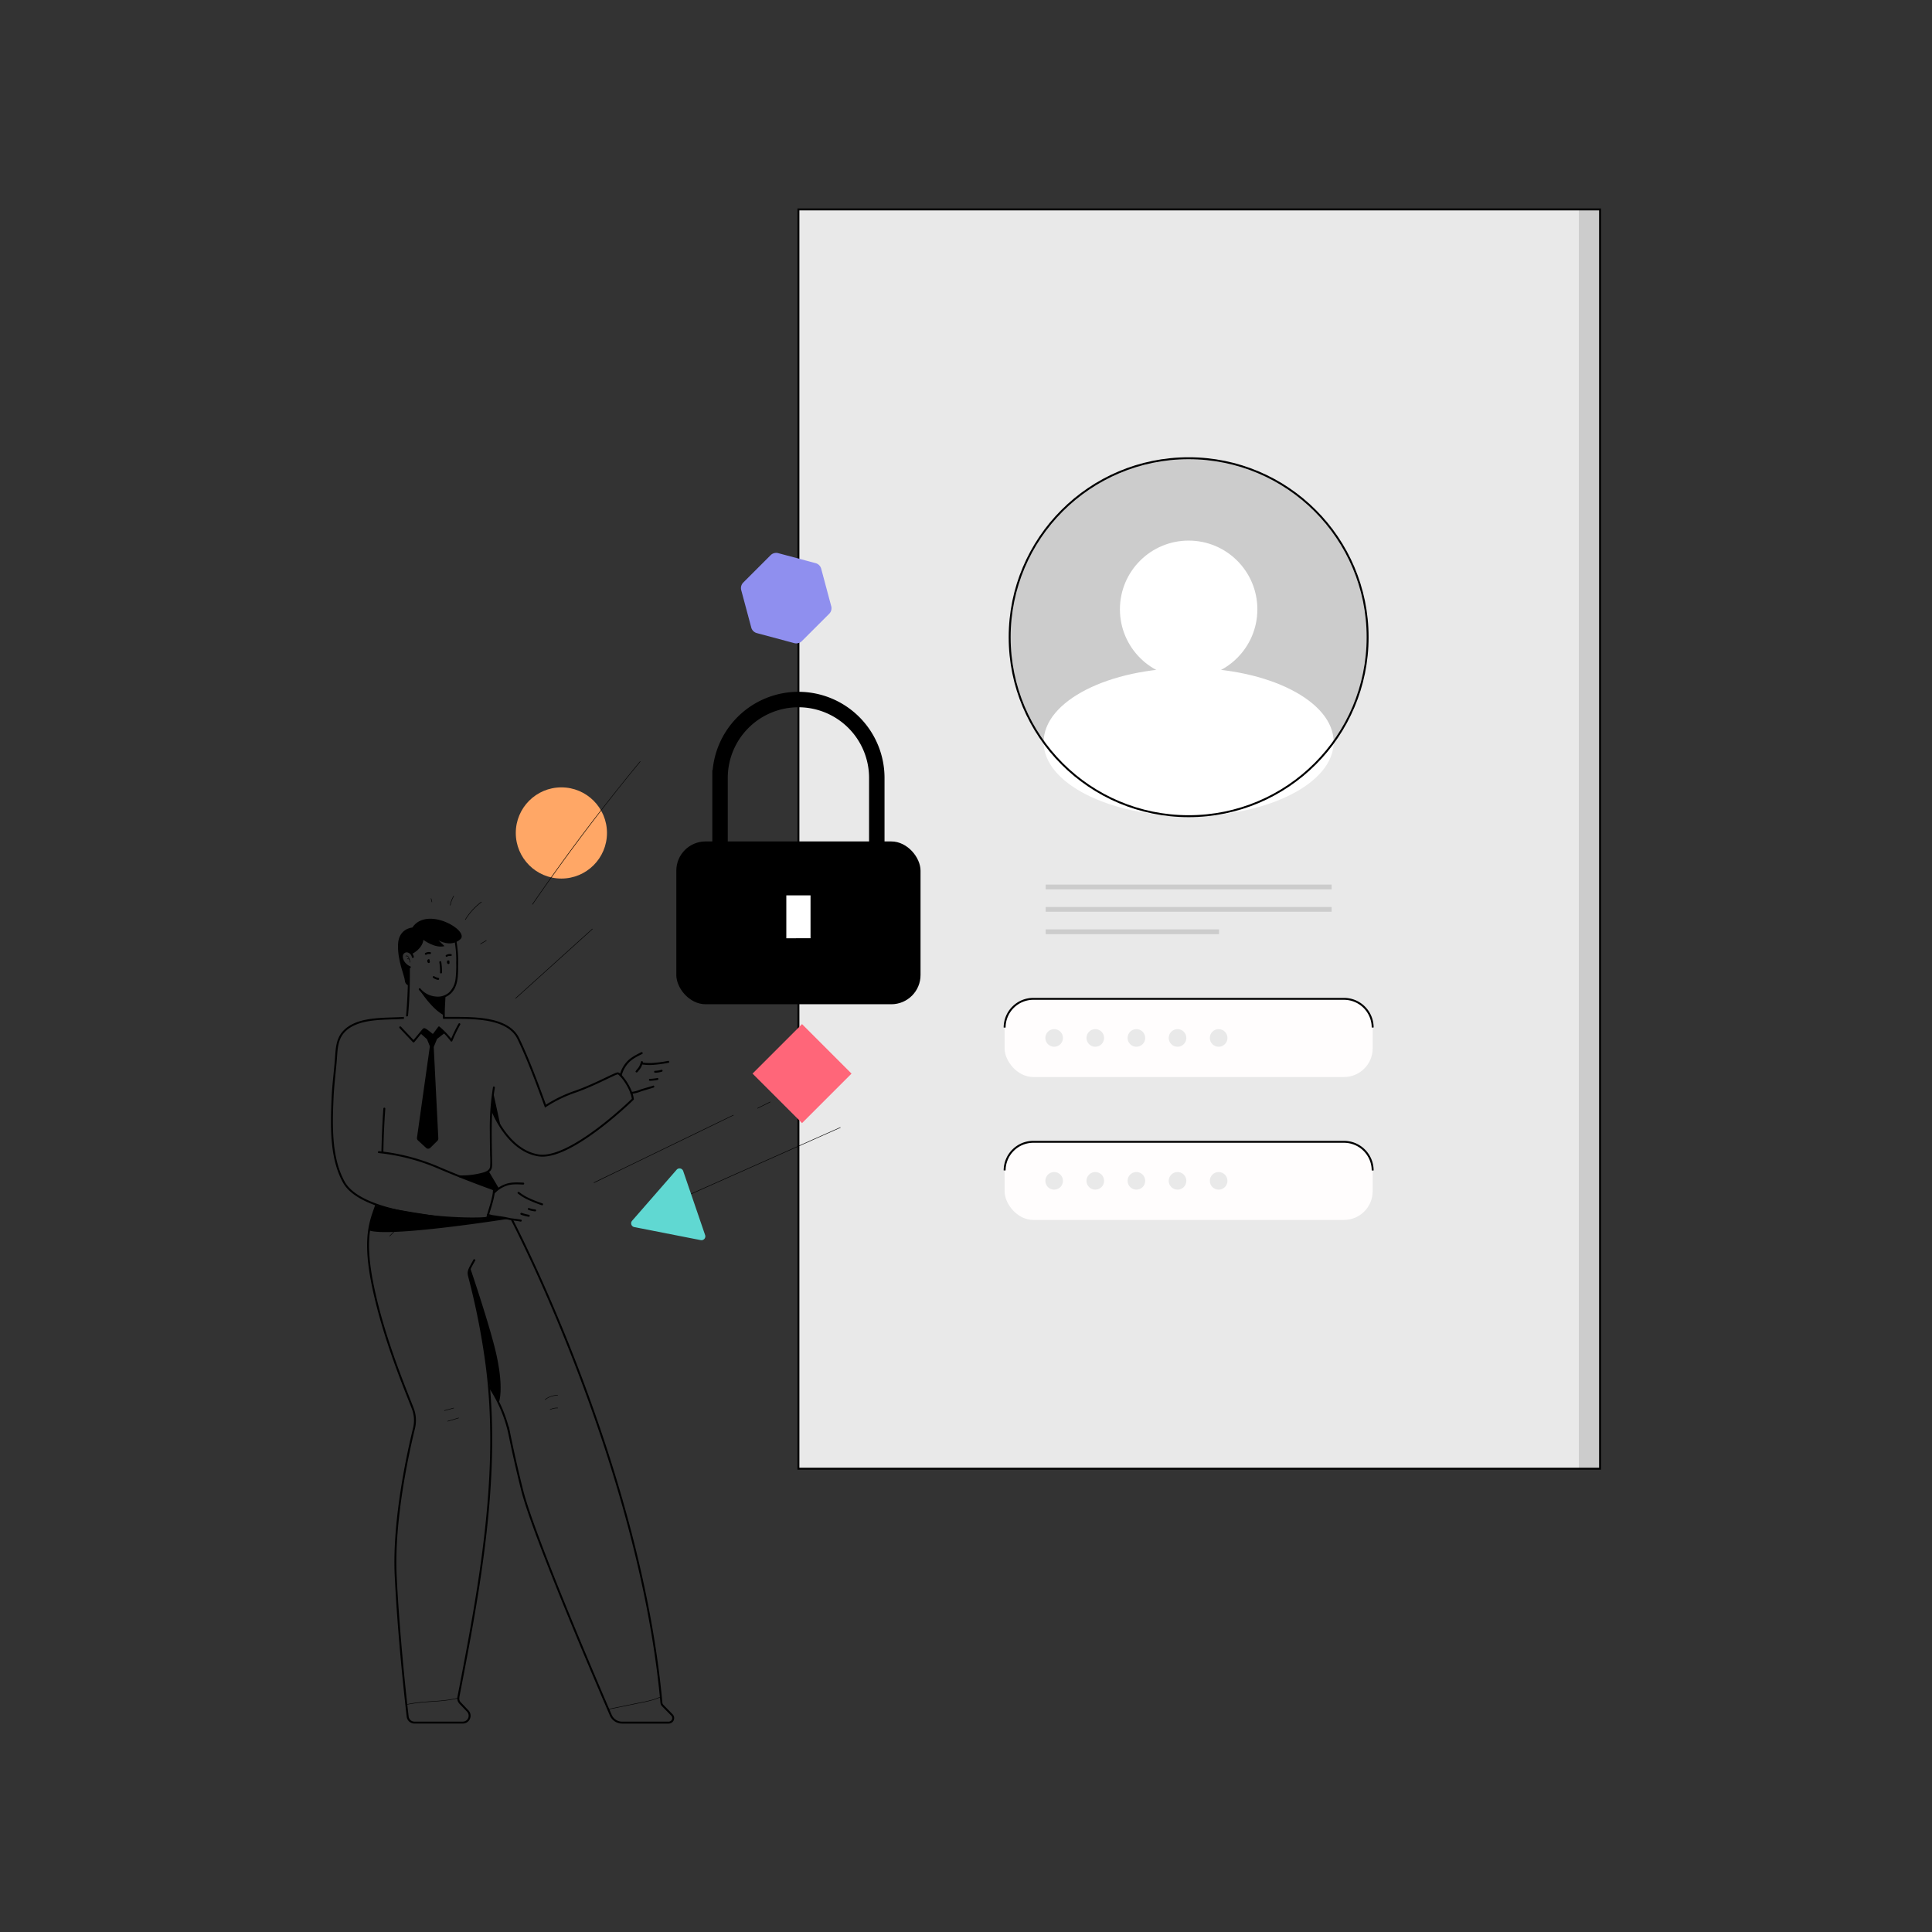 <svg viewBox="0 0 1000 1000" width="1000" height="1000" xmlns="http://www.w3.org/2000/svg"><rect x="0" y="0" width="1000" height="1000" fill="#333333" stroke="none"/><circle cx="290.57" cy="431.14" fill="#ffa766" r="23.6"/><path d="M424.23 108.4h403.96v651.8H424.23z" fill="#ccc"/><path d="M413.26 108.4h403.96v651.8H413.26z" fill="#e9e9e9"/><circle cx="615.24" cy="329.82" fill="#ccc" r="92.64"/><circle cx="615.24" cy="315.38" fill="#fff" r="35.57"/><ellipse cx="615.24" cy="384.11" fill="#fff" rx="75.06" ry="38.34"/><g fill="#ccc"><path d="M541.24 457.86h148v2.47h-148zM541.24 469.45h148v2.47h-148zM541.24 481.05h89.72v2.47h-89.72z"/></g><rect fill="#fffdfd" height="40.46" rx="14.85" width="190.51" x="519.98" y="517.01"/><path d="M520 531.86A14.85 14.85 0 01534.83 517h160.81a14.85 14.85 0 0114.85 14.85" fill="none" stroke="#000" stroke-miterlimit="10"/><g fill="#e9e9e9"><circle cx="545.63" cy="537.24" r="4.56"/><circle cx="566.92" cy="537.24" r="4.56"/><circle cx="588.2" cy="537.24" r="4.56"/><circle cx="609.49" cy="537.24" r="4.56"/><circle cx="630.77" cy="537.24" r="4.56"/></g><rect fill="#fffdfd" height="40.46" rx="14.85" width="190.51" x="519.98" y="590.97"/><path d="M520 605.82A14.85 14.85 0 01534.83 591h160.81a14.85 14.85 0 0114.85 14.85" fill="none" stroke="#000" stroke-miterlimit="10"/><g fill="#e9e9e9"><circle cx="545.63" cy="611.2" r="4.56"/><circle cx="566.92" cy="611.2" r="4.56"/><circle cx="588.2" cy="611.2" r="4.56"/><circle cx="609.49" cy="611.2" r="4.56"/><circle cx="630.77" cy="611.2" r="4.56"/></g><circle cx="615.24" cy="329.82" fill="none" r="92.64" stroke="#000" stroke-miterlimit="10"/><path d="M817.22 108.4H413.26v651.8H828.19V108.4z" fill="none" stroke="#000" stroke-miterlimit="10"/><path d="M235.19 486.6a53.88 53.88 0 01.94 11.89 56.82 56.82 0 01-.31 7.94 11.86 11.86 0 01-3.11 7 8.79 8.79 0 01-7.13 2.38 11.62 11.62 0 01-8-4.16c-.4-.5-1.11.21-.71.71 3.43 4.29 10.58 6.11 15.26 2.85 5-3.43 5-9.86 5-15.28a63.48 63.48 0 00-1-13.56c-.14-.63-1.1-.36-1 .27zM221.62 496.55a1.06 1.06 0 00-.44.56.29.29 0 000 .09.82.82 0 000 .22 1.64 1.64 0 000 .23v.11a1.73 1.73 0 00.14.31 1 1 0 00.13.16.27.27 0 00.08.07l.09.07a.71.71 0 00.31.08.59.59 0 00.4-.17.61.61 0 00.15-.59 1.4 1.4 0 00-.13-.34l-.13-.27a.5.5 0 00-.3-.23.5.5 0 00-.38 0 .5.5 0 00-.23.3v.13a.43.43 0 00.07.25c.06.15.13.29.19.43l-.05-.12a.19.19 0 010 .07v-.13a.09.09 0 010 .05v-.11l.05-.12.07-.1.1-.07.12-.05h.14l.11.05.1.08v-.05l.08.1a.72.72 0 01-.11-.19v.12a.84.84 0 010-.17v.13a.38.38 0 010-.15v.13a.65.65 0 010-.13v.12a.24.24 0 01.06-.11l-.08.1.09-.09-.1.08a.62.62 0 00.23-.3.59.59 0 00-.05-.39.57.57 0 00-.3-.23.53.53 0 00-.39.05z"/><path d="M231.8 497.09a1 1 0 00-.44.56.24.24 0 000 .08 1.81 1.81 0 000 .23v.33a1.73 1.73 0 00.14.31 1.09 1.09 0 00.13.17l.08.07.09.06a.68.68 0 00.31.08.54.54 0 00.4-.17.61.61 0 00.15-.59 1.62 1.62 0 00-.13-.33l-.13-.28a.5.5 0 00-.3-.23.53.53 0 00-.39.05.48.48 0 00-.22.3v.13a.48.48 0 00.07.26l.19.42-.05-.12a.24.24 0 010 .08v-.14.05-.25l.08-.1.11-.08.11.02h.26l.12.05.1.08.07.1a1.14 1.14 0 01-.1-.19v.12a.84.84 0 010-.17v.14a.43.43 0 010-.16v.13a.65.65 0 010-.13l-.05.12a.24.24 0 01.06-.11l-.08.1.09-.09-.1.08h.05a.62.62 0 00.23-.3.54.54 0 00-.06-.39.46.46 0 00-.29-.22.53.53 0 00-.39 0zM212.28 500.15a6.48 6.48 0 01-2.66-2.06 4.85 4.85 0 01-1.09-3.4A2 2 0 01211 493a3.09 3.09 0 012.2 2.46c.14.63 1.1.37 1-.26a4.24 4.24 0 00-1.92-2.77 3.32 3.32 0 00-3.39-.06c-2.26 1.46-1.32 4.65 0 6.39a7.53 7.53 0 003.11 2.32.49.49 0 00.61-.34.52.52 0 00-.35-.62z"/><path d="M210.16 495a.7.7 0 01.85.1 2.21 2.21 0 01.54.83 5.88 5.88 0 01.5 2.15c0 .16.26.16.25 0a6 6 0 00-.66-2.53 1.61 1.61 0 00-.72-.8.89.89 0 00-.94.07c-.13.11.05.28.18.18z"/><path d="M211.07 496.35a.34.34 0 01.22 0l.11.06a.28.28 0 01.1.09 1 1 0 01.17.24.12.12 0 10.21-.12.91.91 0 00-.55-.52.51.51 0 00-.61.23.12.12 0 10.21.12zM211.1 500.71c.18 6.55-.07 13.14-.49 19.68-.12 1.75-.25 3.51-.42 5.26-.06.64.94.63 1 0 .65-6.66.9-13.38.95-20.06v-4.88c0-.64-1-.64-1 0zM229.56 515.89c-.14 3.64-.46 7.31-.31 11 0 .64 1 .65 1 0-.15-3.64.17-7.31.31-11 0-.64-1-.64-1 0zM227.41 498.14a26.19 26.19 0 01.35 5.23c0 .64 1 .64 1 0a27.42 27.42 0 00-.39-5.5.51.51 0 00-.61-.35.52.52 0 00-.35.62zM220.69 494.11a1.83 1.83 0 01.24-.13s.14-.08 0 0a.35.35 0 01.13-.05 3.12 3.12 0 01.5-.14h.88a.59.59 0 00.39-.05.57.57 0 00.23-.3.52.52 0 00-.35-.62 3.93 3.93 0 00-2.56.46.5.5 0 00-.18.68.51.51 0 00.69.18zM231.41 495.14l.24-.13s.14-.08 0 0l.14-.05a2.75 2.75 0 01.49-.14h.92a.59.59 0 00.39-.05.53.53 0 00.23-.3.51.51 0 00-.35-.62 4 4 0 00-2.56.46.5.5 0 10.51.86z"/><path d="M217.56 512.91s6.06 9.45 12.16 12.55l.26-4.69.08-4.88-2.83.58c-3.5.74-8.44-2.23-9.67-3.56zM224.25 506.16a6 6 0 002.39 1 .5.5 0 10.27-1 4.34 4.34 0 01-1.17-.33h-.07l-.14-.07-.24-.13a4.72 4.72 0 01-.53-.33.5.5 0 00-.69.18.5.5 0 00.18.68zM331.87 544.64c-2.6 1.33-5.45 2.72-7.43 4.93a16.23 16.23 0 00-3.69 6.94c-.15.62.81.89 1 .26a15.27 15.27 0 013.55-6.61c1.91-2.08 4.64-3.39 7.12-4.66.57-.29.06-1.15-.51-.86zM345.76 549.13a59.22 59.22 0 01-6.62.93 25.17 25.17 0 01-6.66-.12c-.63-.11-.9.85-.26 1a26.28 26.28 0 006.92.15 61.73 61.73 0 006.89-1c.63-.12.36-1.09-.27-1zM342.29 553.74a12.5 12.5 0 01-3.21.51.5.5 0 100 1 13.73 13.73 0 003.48-.55.5.5 0 10-.27-1zM340.17 558a24 24 0 01-3.78.42.51.51 0 00-.5.5.5.5 0 00.5.5 25.12 25.12 0 004.05-.46.52.52 0 00.35-.62.51.51 0 00-.62-.34zM338 562c-2.14.64-4.3 1.24-6.43 1.91a17.07 17.07 0 01-4.84 1.28.5.5 0 000 1 17.72 17.72 0 005-1.27c2.17-.7 4.37-1.3 6.56-2a.5.5 0 00-.27-1zM270.84 612.13c-3-.12-6.27-.32-9.15.73a16.37 16.37 0 00-6.38 4.13c-.44.48.27 1.18.71.71a15.31 15.31 0 016.11-3.94c2.74-1 5.85-.75 8.71-.63.64 0 .64-1 0-1zM280.74 622.87a61.14 61.14 0 01-6.47-2.54 24.55 24.55 0 01-5.51-3.28c-.49-.41-1.21.3-.71.71a25.85 25.85 0 005.71 3.43 65.37 65.37 0 006.71 2.65c.61.2.87-.77.27-1zM277 626a12.65 12.65 0 01-3.17-.72.51.51 0 00-.62.35.53.53 0 00.35.62 14 14 0 003.44.75.48.48 0 00.5-.5.51.51 0 00-.5-.5zM273.81 628.78a23.42 23.42 0 01-3.8-1 .5.5 0 10-.27 1 24 24 0 003.8 1 .5.5 0 10.27-1zM269.69 631.32c-1.64-.36-3.33-.48-5-.73-1.35-.2-2.66-.59-4-.8s-3-.43-4.46-.68a10.89 10.89 0 01-3.39-.79c-.56-.31-1.07.56-.5.87a8.2 8.2 0 002.44.68c1.2.23 2.4.4 3.61.58 1 .15 2 .27 3 .47 1.18.24 2.32.54 3.51.7 1.5.21 3 .34 4.51.66.63.14.9-.83.27-1z"/><path d="M194.81 623.53c-3.11 8.78-7.14 17.5-1.38 44.05 5.65 26.12 16.15 50.91 20.19 61.37a17.24 17.24 0 01.67 10.34c-3.18 13-10.82 47.69-9.48 76.2 1.42 29.89 5 62.86 6.2 73a3.52 3.52 0 003.51 3.12h25a3.54 3.54 0 002.56-6l-3.91-4.11a3.51 3.51 0 01-.91-3.1c10.77-55.51 22-115.12 14.63-171.62a372.51 372.51 0 00-8.89-45.43c-.83-3.17-.83-3.17 2.7-9.46" fill="none" stroke="#000" stroke-miterlimit="10"/><path d="M210.05 627.51a27.25 27.25 0 01-3.43 6.6 44.93 44.93 0 01-5 5.55c-.12.11.06.29.17.18a45 45 0 005.09-5.6 27.71 27.71 0 003.45-6.66c.06-.15-.19-.22-.24-.07z"/><path d="M205.61 635.33a10.18 10.18 0 00-.27-2.13c-.08-.36-.17-.72-.26-1.08l-.12-.52c0-.19-.17-.49 0-.66a1.73 1.73 0 01.89-.31 9.24 9.24 0 011.05-.06 4.42 4.42 0 001.77-.29c.15-.07 0-.28-.12-.22a5.59 5.59 0 01-2.15.27 5.15 5.15 0 00-1 .13 1.33 1.33 0 00-.71.38c-.18.24-.06.57 0 .83.09.41.2.81.29 1.22a10.72 10.72 0 01.35 2.44.13.13 0 00.25 0zM210.77 882.3a86.71 86.71 0 0110.88-1.36c3.27-.22 6.55-.39 9.8-.83a62.85 62.85 0 006.24-1.16c.15 0 .09-.27-.07-.24a70.47 70.47 0 01-10.82 1.63c-3.27.26-6.55.39-9.81.75-2.11.23-4.21.56-6.29 1-.15 0-.09.27.07.24z"/><path d="M229.75 526.84c11.75.2 32.71-1.48 38.59 10.85 5.37 11.26 9.7 23.12 14 34.85a69.32 69.32 0 0115.74-7.6c10.1-3.59 20.36-9.38 21.67-9.38s7.16 7.5 7.81 13.36c0 0-32.33 31.79-48.91 29.09s-24.25-24.2-24.25-24.2" fill="none" stroke="#000" stroke-miterlimit="10"/><path d="M330 554.89c.53-.81 1.25-1.46 1.74-2.3a11.86 11.86 0 001-2.71.5.5 0 00-1-.27 11 11 0 01-1 2.55c-.48.8-1.18 1.44-1.69 2.22-.35.54.51 1 .86.51z"/><path d="M209.07 526.84c-9.58.75-24.56-.64-31.53 7.62-3.46 4.1-3.31 9.56-3.75 14.61-.56 6.59-1.4 13.16-1.68 19.78-.57 13.83-1.07 30.58 5.9 43.08 11.07 19.87 74.28 19.54 74.28 18.24s3.58-10.43 3.36-14.55c0 0-13.68-4.78-29.32-11.51a105.88 105.88 0 00-30.62-7.82" fill="none" stroke="#000" stroke-miterlimit="10"/><path d="M213.41 493.68s5.16-2.52 5.75-7.21c0 0 6 4.59 10.9 3.23l-3.14-3s6.42 3.91 11.36-.54-17.24-17.46-24.87-6.06c0 0-7.06.41-7.39 8.72s3.34 16.2 3.51 18.57 1.91 2.6 1.91 2.6l.2-6.58s.75-2.5-.95-3.37c-3-1.52-3-6.42-1.47-7.23s4.19.87 4.19.87z"/><rect height="84.27" rx="15.13" width="126.41" x="350.06" y="435.53"/><path d="M413.26 362.08a40.57 40.57 0 0140.57 40.57v49.11h0-81.14 0v-49.11a40.57 40.57 0 0140.57-40.57z" fill="none" stroke="#000" stroke-miterlimit="10" stroke-width="8"/><path d="M407 463.43h12.53v22.21H407z" fill="#fff"/><path d="M264.86 631.11S331 757 342.35 881.36a2.3 2.3 0 00.66 1.41l4.74 4.85a2.34 2.34 0 01-1.67 4H322a6.37 6.37 0 01-5.85-3.84c-7.75-17.94-40.18-93.61-45.9-116.52-2.92-11.68-5-21.24-6.43-28.24a70.78 70.78 0 00-10.7-25.53" fill="none" stroke="#000" stroke-miterlimit="10"/><path d="M315.39 884.73l13.67-2.8c4.21-.86 8.54-1.55 12.49-3.3.15-.07 0-.28-.12-.22-4 1.78-8.41 2.45-12.68 3.33l-13.42 2.75c-.16 0-.1.27.06.24zM230.07 730.24l4.78-1.31c.15 0 .08-.28-.07-.24L230 730a.13.13 0 00.07.24zM231.76 735.74l5.66-1.69c.16 0 .09-.29-.06-.24l-5.66 1.69c-.16 0-.09.29.06.24zM282.24 724.52a9.92 9.92 0 016.43-2.16.13.13 0 000-.25 10.14 10.14 0 00-6.6 2.24c-.13.1.05.27.17.17zM284.8 729.71a8.2 8.2 0 013.87-.81.13.13 0 000-.25 8.47 8.47 0 00-4 .85c-.15.07 0 .28.12.21zM255.18 562.71a132.44 132.44 0 00-1.64 23.45c0 4 .08 8 .15 11.94a45.66 45.66 0 010 5.61c-.21 2.06-2.09 2.71-3.82 3.24a40.82 40.82 0 01-11.85 1.43.5.5 0 000 1 44.87 44.87 0 0010.9-1.14 10.63 10.63 0 004.61-1.94c1.39-1.26 1.21-3.24 1.18-4.95-.13-8.22-.39-16.45 0-24.66a103.41 103.41 0 011.44-13.69c.11-.63-.86-.9-1-.26z"/><path d="M258.07 614.86l-5-8.45a.5.5 0 00-.87.51l5 8.44a.5.5 0 00.86-.5zM206.82 532.14l6.89 7.29a.5.5 0 00.71 0l3.29-4 .86-1a6.84 6.84 0 01.87-1.05c.33-.26.54 0 .87.21s.69.47 1 .72c.66.48 1.27 1 1.92 1.53a1.11 1.11 0 001.47.08 9.78 9.78 0 001.37-1.76l1.57-2.11-.78.1a40.93 40.93 0 016.38 6.71.5.5 0 00.91-.12 74.85 74.85 0 014.07-8.41.5.5 0 00-.86-.5 74.78 74.78 0 00-4.17 8.65l.91-.12a40.76 40.76 0 00-6.54-6.91.5.5 0 00-.78.1l-1.43 1.92-.79 1.05a2.71 2.71 0 01-.39.52c-.23.12-.5-.12-.65-.25q-.83-.71-1.71-1.35a7.37 7.37 0 00-1.87-1.2c-.62-.2-1 .17-1.4.62l-1.54 1.85-3.29 4h.71l-6.9-7.3c-.44-.47-1.15.24-.7.71z"/><path d="M217.56 534.81l3.45 3.08 1.49 3.66-6.67 47.33a1.57 1.57 0 00.49 1.37l4.22 3.89a1.57 1.57 0 002.16 0l3.72-3.67a1.61 1.61 0 00.46-1.19l-2.38-47.36 1.72-4.18 4.06-3.15-3-2.82-3.12 3.88-4.64-3zM198.43 573.81q-.78 11.24-1 22.48a.5.5 0 001 0q.18-11.25 1-22.48c0-.64-1-.64-1 0zM263.25 630.84s-61.87 9.82-72.2 6l2.1-8.6s.47-5 3.57-4 20.65 4 36 6.09 19.58-.11 19.58-.11a1.41 1.41 0 011.41-.91M243.34 656.16s10.28 30.19 13.51 44.6c4.23 18.89 1.26 25.45 1.26 25.45l-3.19-5.87s-1.35-.92-1.95-5.88-4.1-27.44-4.59-30.21-5-21.42-5-21.42-2.14-5.12-.04-6.67zM255.26 565.34c0 .15 4 18 3.8 17.7s-5.16-6.68-4.39-10.73M246.54 608.23l3.34-.75 1.3-.43s1.09-1 2.51 1.37l3.95 6.69c-1.29 1.21-1.72 1-1.72 1l-7.06-3-8.69-3.34s-1.78-.7 1.2-.92M267 516.8l31-28 8.67-7.84a.12.12 0 00-.17-.18l-31 28-8.68 7.84c-.12.11.06.29.18.18zM275.73 468.13q10.18-14.82 20.87-29.29T318.68 410q6.3-7.94 12.76-15.74c.1-.12-.07-.3-.17-.17Q319.8 408 308.8 422.25t-21.59 29.07q-5.93 8.28-11.7 16.68c-.09.13.13.26.22.13zM223 465.14l.44 1.73a.12.12 0 00.24-.06l-.44-1.74c0-.16-.28-.09-.24.07zM234.71 463.75a14.88 14.88 0 00-1.77 4.79c0 .16.21.23.24.07a14.89 14.89 0 011.75-4.74c.08-.14-.14-.26-.22-.12zM249.1 466.76a32.74 32.74 0 00-8.33 9.14c-.08.13.13.26.22.12a32.42 32.42 0 018.23-9c.13-.1 0-.31-.12-.22zM248.77 488.67l3-1.74c.14-.08 0-.3-.13-.22l-3 1.74c-.14.08 0 .3.13.22zM307.52 612.26l28.08-13.61L363.8 585l15.84-7.68c.15-.07 0-.28-.12-.21l-28.09 13.6-28.2 13.67-15.84 7.62c-.14.07 0 .29.13.22zM345.4 623.57l35-15.57 35-15.57 19.6-8.72c.15-.06 0-.28-.12-.22l-35 15.57-35 15.57-19.6 8.72c-.15.07 0 .28.12.22zM392.19 573.74l6.51-3.26c.15-.07 0-.29-.12-.22l-6.51 3.27c-.15.07 0 .29.12.21z"/><path d="M415.06 331.82l14.17-14.16a4.07 4.07 0 001-3.94l-5.18-19.35a4.1 4.1 0 00-2.88-2.88l-19.36-5.18a4.06 4.06 0 00-3.93 1.05l-14.17 14.17a4.07 4.07 0 00-1.05 3.93l5.19 19.35a4.05 4.05 0 002.88 2.88l19.35 5.19a4.09 4.09 0 003.98-1.06z" fill="#8f8fef"/><path d="M415.132 530.075l25.618 25.618-25.618 25.619-25.618-25.619z" fill="#ff6679"/><path d="M350.2 605.48l-23 26.36a2 2 0 001.14 3.31l34.32 6.73a2 2 0 002.3-2.64l-11.33-33.09a2 2 0 00-3.43-.67z" fill="#60d8d2"/></svg>